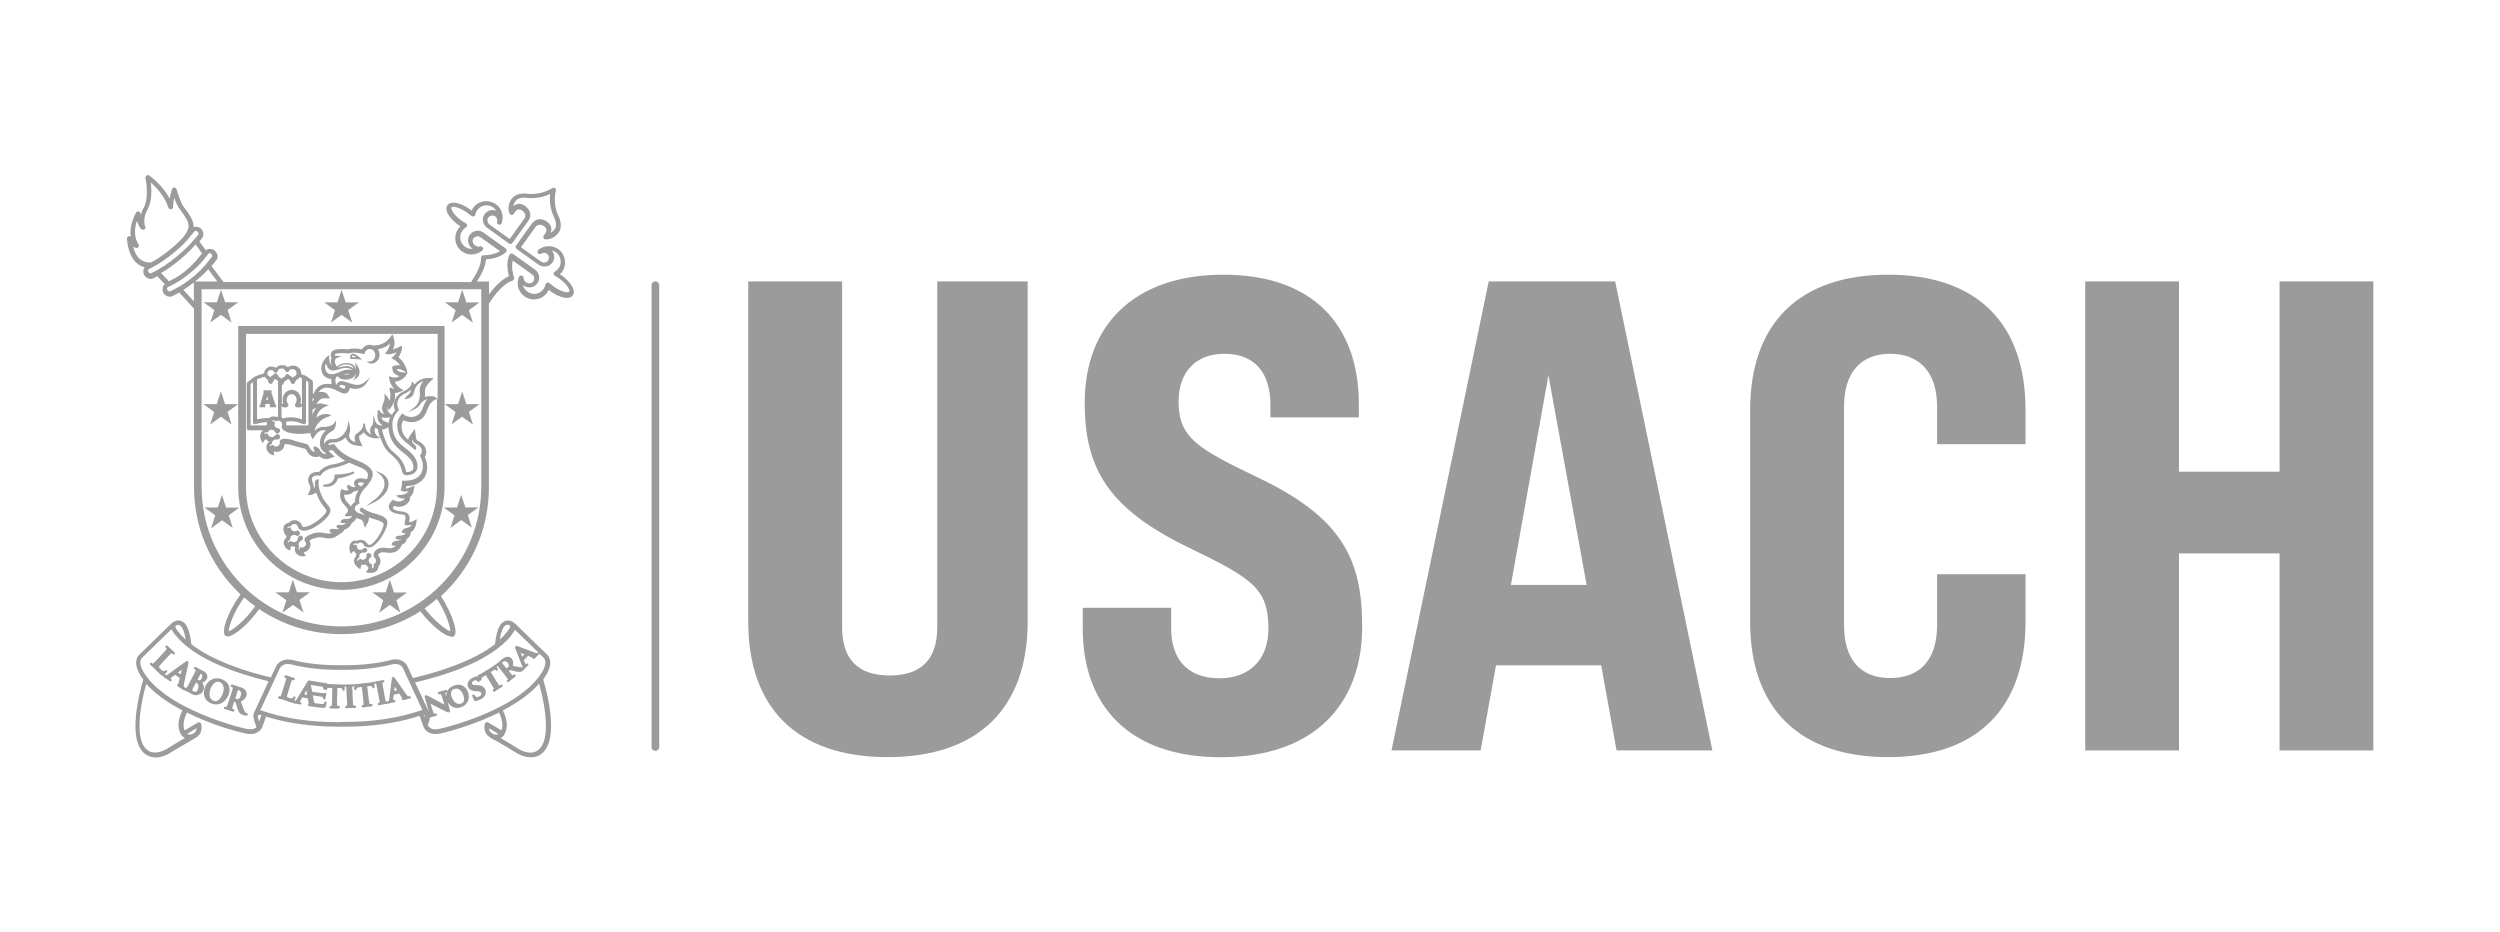 <?xml version="1.0" encoding="UTF-8"?>
<svg id="Capa_1" data-name="Capa 1" xmlns="http://www.w3.org/2000/svg" viewBox="0 0 216.51 80.68">
  <defs>
    <style>
      .cls-1 {
        fill: #9c9b9b;
        stroke-width: 0px;
      }
    </style>
  </defs>
  <path class="cls-1" d="M45.93,65.58h0c-.62,0-1.14-.33-1.2-.37-.48-.3-1.23-.76-1.74-1.04-.08-.03-.26-.12-.46-.24,0,0,0,0,0,0h0s-.06-.04-.08-.06c-.18-.13-.31-.25-.37-.37-.2-.4-.1-.78-.09-.82.02-.06.06-.1.12-.13.05-.02.12-.02.17.02l1.15.68c.22-.57-.08-1.28-.21-1.54-2.04,1.01-4.15,1.61-5.08,1.81-.15.03-.29.05-.42.05-.63,0-.9-.35-1.01-.56-.04-.08-.06-.13-.06-.15l-.28-.78s-.03-.05-.05-.08l-.16.05c-1.78.57-3.97.88-6.17.88h-.41s-.41,0-.41,0c-2.19,0-4.36-.31-6.13-.87l-.28.78c-.02.07-.21.73-1.07.73-.13,0-.27-.02-.42-.05-.93-.19-3.04-.79-5.08-1.81-.13.26-.44.97-.21,1.55l1.15-.68c.05-.03.12-.04.17-.01.05.02.1.06.12.12.01.04.12.42-.08.82-.06.12-.19.25-.38.38,0,0-.05.03-.34.2-.54.31-1.55.9-1.94,1.14-.02.01-.56.37-1.2.37-.36,0-.67-.11-.94-.32-1.58-1.27-.41-5.48-.13-6.42-.12-.16-.21-.3-.29-.44-.61-1.06-.22-1.58-.02-1.76l2.63-2.55s.09-.09.14-.14c.03-.03.07-.06.12-.09.13-.08.24-.13.36-.14.2-.03.4.03.58.18.42.34.58,1.3.64,1.87,1.9,1.47,4.78,2.38,6.89,2.88l.45-.96c.18-.36.59-.6,1.04-.6h.01s.3.04.3.04c0,0,.03,0,.04,0v.03s0-.03,0-.03c1.16.3,2.53.46,3.96.46h.34s.34,0,.34,0c1.43,0,2.8-.16,3.96-.46l.06-.02.29-.03c.45,0,.86.23,1.04.6l.47,1.02c2.19-.51,5.16-1.43,7.11-2.93.06-.57.22-1.53.64-1.87.18-.14.37-.2.58-.18.12.02.24.06.36.14.05.03.1.07.13.1.05.04.08.08.12.11l2.65,2.57c.2.18.58.7-.02,1.75-.08.14-.18.28-.29.44.29.94,1.46,5.15-.13,6.42-.27.22-.59.32-.94.32M12.67,59.21c-.21.74-.59,2.29-.59,3.65,0,1.03.22,1.73.66,2.08.19.16.43.23.69.23.51,0,.97-.29.99-.3l.04-.02c.54-.33.99-.61,1.36-.82.06-.04.13-.08.19-.11-.09-.05-.17-.11-.24-.19,0,0-.01-.01-.02-.02,0,0-.03-.04-.04-.05-.03-.05-.06-.09-.08-.14-.11-.22-.17-.46-.17-.73,0-.52.21-1.01.33-1.25-.02-.01-.04-.03-.07-.05l-.03-.02c-1.31-.7-2.33-1.46-3.03-2.25M43.35,63.92c.06.04.13.07.19.11.53.31,1.12.67,1.34.81l.06.04s.48.3.99.3c.27,0,.5-.08.69-.23.44-.35.66-1.05.66-2.09,0-1.36-.39-2.91-.59-3.65-.7.8-1.72,1.56-3.04,2.26-.03.02-.07.03-.1.05.12.23.34.73.34,1.27,0,.27-.06.51-.17.73-.03.05-.05.09-.07.13h0s0,.02,0,.02c0,0-.01.02-.02.03,0,0-.01.02-.02.02h0c-.07.09-.15.15-.24.2M16.19,63.56c.06.03.14.05.23.05.1,0,.2-.02.25-.04.19-.12.26-.21.29-.26.04-.08.06-.16.08-.25-.07.04-.15.09-.24.14-.18.11-.39.23-.6.36M42.71,63.58c.05.01.14.04.24.04.09,0,.16-.02.23-.05-.21-.13-.44-.26-.62-.37-.08-.05-.16-.09-.22-.13,0,.07.03.16.08.25.03.05.1.14.29.26M14.84,54.5s-.01.01-.02.02l-2.49,2.42c-.12.11-.18.25-.18.43,0,.23.1.52.28.83.07.12.16.25.26.39.25.34.56.67.93,1l.29.23c.14.11.29.23.43.34.47.34,1.01.67,1.6.98,2.11,1.11,4.45,1.78,5.4,1.98.39.08.69.03.87-.14,0-.02-.01-.03-.02-.05v-.02c-.13-.32-.28-.76-.24-1.03,0-.04.01-.06.02-.09l.02-.05,1.27-2.74c-2.98-.72-5.28-1.67-6.82-2.82-.67-.5-1.18-1.02-1.51-1.54l-.03-.04-.05-.09s0-.01,0-.02M37.02,62.74c.02.07.15.42.69.42.1,0,.22-.01.34-.04.94-.2,3.28-.86,5.39-1.98.59-.31,1.13-.64,1.6-.98l.73-.58c.36-.32.67-.66.92-.99.11-.15.19-.27.26-.39.18-.31.28-.6.28-.83,0-.18-.06-.33-.18-.43,0,0-.13-.13-.34-.33-.01.02-.03.04-.05.06-.04.04-.17.18-.34.34h0s-.06.06-.11.06c-.02,0-.05,0-.06-.02-.02-.02-.04-.06-.03-.09l-.39-.16-.36.37.11.28s.03.07.05.08c0,0,0,0,.01-.01l.03-.03s.04-.04.09-.04c.03,0,.05.01.07.03.02.02.03.04.03.07,0,.03-.01.06-.04.09-.03.03-.06.06-.1.09-.03.03-.07.06-.09.09,0,0-.01.01-.02.02,0,0-.02.02-.03.04-.02.03-.05.06-.09.1l-.06.06c-.12.09-.16.12-.25.14-.03,0-.07.01-.11.01-.11,0-.25-.03-.43-.07-.09-.02-.18-.05-.26-.07-.04-.01-.08-.02-.1-.03l-.12.09c.09.12.22.27.29.35.02.02.03.03.04.03,0,0,0,0,.01,0,.04-.02.07-.05.09-.06.05-.04.13-.03.16.02,0,.02.05.09-.04.16-.09.07-.21.16-.27.21l-.04.03s-.03.03-.06.05c-.05.05-.12.1-.17.14-.06.05-.13.04-.16,0-.02-.02-.03-.05-.02-.08,0-.03.02-.06.05-.08.02-.01.04-.03.05-.04h0s0-.02-.03-.05c-.05-.08-.16-.22-.29-.39l-.28-.36c-.19-.24-.23-.29-.28-.34-.02-.02-.02-.02-.02-.02,0,0-.02,0-.04.01,0,0-.03.02-.05.04,0,.02.02.03.03.05.03.05.05.09.07.12v.02c.04.09,0,.13-.03.15-.02.01-.03.02-.05.02-.05,0-.09-.04-.1-.06v-.02s-.03,0-.04,0c-.03,0-.08,0-.18.07l-.2.12.45.73c.09.15.2.32.27.41.02.03.03.03.03.03,0,0,0,0,.02,0,.02-.01.07-.04.1-.06.06-.04.13-.02.16.03.01.02.02.05.01.07,0,.03-.03.06-.07.08-.09.05-.18.11-.25.15-.04.02-.08.04-.1.06-.02.01-.07.04-.12.08-.05.04-.11.07-.15.1-.07.04-.13.03-.17-.02-.02-.02-.02-.05-.01-.08,0-.02.02-.05.06-.08.04-.02.05-.03.05-.04h0s0-.02-.02-.06c-.04-.08-.12-.21-.22-.37l-.47-.77-.24.16c-.12.07-.13.1-.13.12,0,.04,0,.06,0,.06.02.08-.03.12-.05.13-.01,0-.03.01-.05.01-.03,0-.05-.01-.07-.03.03.09-.02.14-.04.15h0s-.03.01-.04.01c-.03,0-.07,0-.1-.07,0-.01-.03-.05-.08-.07-.07-.03-.14-.02-.23.02-.11.06-.2.17-.16.27.02.05.05.1.3.11h.12c.37.01.59.12.71.36.09.19.08.37-.03.57-.08.15-.25.25-.37.31-.17.08-.31.13-.42.14,0,0-.01,0-.02,0-.09,0-.12-.07-.13-.1-.05-.09-.09-.21-.12-.26v-.03c-.05-.09-.01-.15.03-.17.02,0,.03-.01.05-.01.03,0,.07.01.1.07.01.02.03.05.06.08.04.05.1.07.16.07s.13-.02.2-.05c.08-.04.13-.09.15-.16.02-.05.01-.1-.01-.15-.03-.05-.06-.12-.3-.14h-.17c-.35-.03-.54-.13-.65-.35-.14-.29.02-.62.39-.81.14-.07.28-.12.35-.13.05-.01.11,0,.13.05h0s-.01-.03-.01-.03c-.03-.07,0-.11.03-.14.03-.02.05-.02.07-.03.02,0,.03,0,.06-.02.07-.03.15-.08.21-.12l.86-.53c.07-.04.11-.07.13-.09.01,0,.02-.02.03-.03.01-.01.02-.02.03-.03.02,0,.03-.01.05-.01,0,0,.01-.01.02-.02.07-.05.15-.12.21-.16.03-.02.05-.04.06-.05.03-.03.09-.07.14-.12.06-.05.12-.1.16-.13.12-.1.29-.21.47-.23.01,0,.02,0,.03,0,.12,0,.28.05.37.18.11.14.14.32.08.6.3.06.53.11.72.13.05,0,.09,0,.13,0,0-.03-.02-.07-.04-.11l-.58-1.49c-.02-.06-.06-.14,0-.21.03-.03.06-.04.1-.04.03,0,.06,0,.09.02.07.03.35.13.67.25.3.11.62.23.8.3.08.03.15.05.2.05.04,0,.05,0,.06-.01.02-.02.04-.03.06-.05,0,0,0,0,0,0-.6-.59-1.61-1.56-2.01-1.94,0,0-.01-.01-.02-.02,0,0,0,0,0,.01l-.08.14c-.33.53-.84,1.05-1.51,1.54-1.58,1.18-3.95,2.14-7.05,2.87l1.13,2.43s.02.05.05.1l-.34-1.23c-.03-.1.01-.17.07-.19.01,0,.03,0,.04,0,.05,0,.09.02.14.05h.01s.5.27.94.5c.1.05.25.13.38.2.04.02.08.04.12.06l-.26-.8c-.04-.11-.05-.11-.07-.11-.02,0-.04,0-.1.02-.02,0-.03,0-.04,0-.05,0-.09-.03-.1-.08,0-.02,0-.05,0-.07.02-.04.07-.06.1-.07.07-.02.13-.04.19-.05.05-.01.09-.02.12-.03.04-.01.12-.04.23-.07.02,0,.04-.01.06-.01.05,0,.08.03.1.07,0,.03,0,.05,0,.08-.02.03-.04.05-.08.06-.02,0-.03.01-.06.02-.01,0-.02.01,0,.12l.38,1.41c.03.11-.02.16-.07.18-.08.02-.13,0-.17-.02-.22-.1-.65-.32-.89-.44-.21-.1-.41-.22-.55-.29l.23.71c.05.14.08.16.08.16.03,0,.07,0,.1-.02.06-.02.13.01.15.07,0,.02,0,.05,0,.07-.02.03-.05.05-.1.07-.11.03-.2.05-.26.07-.02,0-.04.01-.05.01,0,0-.02,0-.04.01-.04.01-.1.03-.16.05-.02.21-.1.45-.16.63M43.47,57.4l.38.48s.06-.04.11-.07c.07-.06.08-.07.09-.1.02-.07.03-.17-.07-.3-.07-.09-.16-.14-.25-.14s-.16.05-.19.07c-.03.02-.05.04-.07.06M45.09,56.54l.14.33.19-.19-.33-.14ZM22.32,61.97h0c0,.07.06.31.12.53.03-.1.08-.22.13-.37.02-.06.03-.1.05-.13,0-.02.02-.04.02-.07-.03,0-.05-.02-.08-.03,0,0-.02,0-.04,0-.08,0-.18.04-.21.07M29.56,62.52h.41c2.15,0,4.29-.3,6.03-.85.09-.03.18-.06.27-.09h.03s.08-.04.12-.05c.02,0,.05-.01.08-.02.03,0,.06,0,.09,0-.14-.31-.51-1.1-.87-1.87-.11-.24-.22-.48-.32-.69l-.5-1.08c-.11-.23-.38-.37-.68-.37l-.22.03s-.02,0-.02,0h0c-1.19.31-2.6.48-4.06.48h-.34s-.34,0-.34,0c-1.47,0-2.88-.17-4.07-.48h-.03s-.22-.03-.22-.03c-.3,0-.57.15-.69.39,0,0-.19.41-.45.96l-.04.08s-.04.09-.06.14l-.5,1.07c-.27.58-.52,1.12-.65,1.39.07,0,.12,0,.17.02l.18.06c.06.02.13.04.19.06.02,0,.03,0,.05.02,1.74.55,3.87.85,6.03.85h.41ZM36.72,61.93l.06.18c.01-.06.02-.1.02-.14h0s-.04-.03-.08-.04M21.33,61.99s-.04,0-.06-.01l-.23-.07c-.15-.05-.22-.09-.28-.15-.09-.1-.15-.25-.23-.52-.02-.08-.05-.16-.07-.23-.02-.07-.04-.15-.05-.18l-.14-.05-.03.1c-.06.18-.1.33-.12.42-.02.07,0,.08,0,.08.03.02.08.04.11.04.03.01.06.03.07.06.01.02.01.05,0,.08-.01.04-.05.07-.1.07-.02,0-.03,0-.05,0-.11-.04-.25-.08-.32-.11h-.04s-.04-.03-.08-.04c-.07-.02-.16-.04-.22-.06-.02,0-.07-.02-.09-.07-.01-.03-.01-.05,0-.08.02-.06.08-.08.15-.06.02,0,.05.01.07.01.01-.01.03-.06.04-.07.04-.09.09-.26.16-.47l.17-.52c.13-.4.15-.46.17-.54.02-.07.01-.07-.02-.09-.01,0-.04-.02-.07-.03-.11-.04-.1-.11-.09-.14.02-.05.06-.08.1-.08.02,0,.04,0,.06.01.08.03.16.06.23.08.05.02.08.03.11.04.04.01.11.03.17.05.07.02.13.04.17.05.16.05.34.13.45.28.07.1.13.29.07.48-.07.21-.22.37-.48.49l.04.11c.1.27.17.49.25.66.08.17.15.21.18.22.02,0,.03.02.05.02h.01s.04.03.06.04c.02.03.02.06.01.09-.01.04-.05.07-.1.07M20.36,60.48s.08.04.13.05c.05.02.08.02.1.02.01,0,.02,0,.04,0,.05-.02.15-.08.22-.29.12-.38-.14-.48-.17-.49-.03,0-.06-.02-.07-.02l-.23.73ZM29.35,61.37h0c-.09,0-.18,0-.25-.01-.06,0-.1,0-.13,0h-.02s-.05,0-.07,0c-.07,0-.16,0-.22,0h0c-.05,0-.08-.02-.1-.04-.02-.02-.03-.05-.02-.08,0-.05.04-.1.12-.1h.02s.04,0,.04,0h0s0-.02.02-.07c.01-.1.02-.29.02-.52l.02-.97h-.27c-.14,0-.16.02-.16.04-.02.03-.03.05-.03.06-.02.08-.08.09-.11.09-.03,0-.05-.01-.07-.03,0,0-.02-.02-.02-.03-.02,0-.03,0-.04,0h-.01s-.05-.01-.06-.03c-.03-.03-.03-.07-.03-.09,0-.02,0-.05,0-.06-.01-.03-.01-.04-.09-.06-.02,0-.25-.04-.45-.07-.18-.03-.38-.06-.51-.08v.06c.04.15.07.34.11.53.37.05.92.13.97.13.04,0,.06,0,.06,0,0,0,.01-.01.02-.01.02-.01.04-.04.08-.04h0s.04.01.06.03c.02.02.03.05.03.09,0,.01,0,.03-.01.06,0,.03-.02.07-.03.13-.01.05-.03.15-.03.16-.01.12-.09.12-.11.12h-.02s-.05-.02-.07-.04c-.02-.02-.02-.05-.02-.07,0-.01,0-.02,0-.03,0-.02,0-.03,0-.05,0-.01,0-.03-.06-.04-.04,0-.48-.07-.82-.13.04.22.08.42.11.55,0,.02,0,.03.01.05.02.05.05.08.06.08l.55.07s.06,0,.1,0c.05,0,.07,0,.09-.01.03,0,.05-.03.07-.12h0s.03-.1.11-.1h.01s.1.03.08.16c0,.05-.04.24-.07.3-.02.05-.06.11-.15.11-.02,0-.04,0-.07,0-.13-.01-.25-.03-.36-.04h-.1c-.05-.02-.11-.03-.17-.03-.04,0-.09-.01-.13-.02-.11-.01-.31-.04-.43-.06-.04,0-.15-.03-.13-.13,0-.04.03-.07.06-.08l-.08-.47-.47-.08-.17.28s-.04.09-.05.11c0,0,0,0,.01,0h.04c.07.02.1.07.1.13-.01.06-.05.09-.11.09,0,0-.02,0-.03,0-.04,0-.1-.02-.15-.03-.04,0-.08-.02-.11-.03,0,0-.02,0-.04,0-.05,0-.14-.02-.23-.03-.06-.01-.09-.04-.1-.07-.01,0-.03,0-.05,0-.03,0-.07,0-.13-.03-.14-.04-.27-.08-.41-.14-.05-.02-.1-.03-.14-.05-.05-.02-.11-.04-.16-.05-.02,0-.05-.01-.08-.02h-.04s-.05-.03-.08-.03c-.03,0-.06-.02-.08-.02-.04-.01-.07-.03-.08-.06-.01-.03-.02-.05,0-.08.02-.06.08-.09.15-.07.04.01.06.01.06.01,0,0,.01-.02.03-.06.03-.08.08-.24.14-.42l.19-.63c.09-.28.11-.34.12-.41q.01-.05-.02-.08s-.02-.01-.05-.02c-.04-.01-.06-.03-.08-.06-.01-.03-.02-.06,0-.08.01-.04.05-.07.1-.07.02,0,.04,0,.06.01.06.02.14.04.2.07.05.02.08.03.11.04.03,0,.08.02.13.04.07.02.15.04.2.06.03,0,.07.02.09.06.01.02.02.05,0,.08-.02.06-.08.09-.15.07-.02,0-.05-.01-.07-.02,0,0,0,0-.01,0,0,0-.01,0-.03.05-.02.06-.04.12-.11.34l-.05.17-.13.43c-.06.19-.13.42-.12.47,0,.01.05.05.24.11.11.03.18.05.22.02.02-.01.05-.06.07-.09.01-.03.04-.08.11-.08h.03s.05.03.06.05c.02.03.02.07,0,.12,0,.02-.05.13-.09.21h0s.02,0,.03,0c.01,0,.02,0,.03,0,.06,0,.09-.03.16-.15l.9-1.48c.04-.06.08-.13.15-.13h.02c.05,0,.39.06.73.12.25.04.51.08.54.09h0s.05,0,.06,0h.01s0,0,0,0c.01,0,.03,0,.05,0h.02s.05.02.07.05c.01,0,.02,0,.03,0,.03,0,.05.01.06.02.02,0,.03.01.06.02.07.01.16.02.23.02l1,.03s.08,0,.12,0c.02,0,.03,0,.04,0,.02,0,.03,0,.04,0h0s.04,0,.06.02c.02-.01.05-.02.09-.03.06,0,.14,0,.22,0,.04,0,.08,0,.11,0,.02,0,.06,0,.11,0,.07,0,.14-.01.2-.01,0,0,0,0,.02,0,.05,0,.09.02.1.05.02-.07.07-.08.09-.09h0s.03,0,.05,0c.02,0,.03,0,.06.01h0c.06,0,.13,0,.22-.02l.96-.11c.06,0,.11-.02.14-.03.02,0,.03,0,.04-.01.02,0,.03-.01.04-.01h.01s.05,0,.06.02c.02-.02.05-.04.1-.05.04,0,.09-.02.15-.03.07-.01.13-.02.17-.03.03,0,.09-.02.14-.03.06-.01.11-.02.16-.03.02,0,.03,0,.04,0,.07,0,.1.04.11.08,0,.03,0,.06-.02.08-.01.02-.04.04-.08.05-.02,0-.03,0-.05.02-.02,0-.02,0-.02,0,0,0,0,.01,0,.06,0,.07.02.14.07.42l.1.56c.04.23.08.44.11.54.01.03.02.04.02.04,0,0,0,0,.01,0,.03,0,.08,0,.11-.01.02,0,.04,0,.06,0,0,0,0,0,0,0,.01,0,.02,0,.03,0,.05-.02.07-.07.08-.2l.22-1.72c0-.07.02-.16.1-.19.01,0,.02,0,.03,0,.07,0,.1.05.14.1.04.06.19.27.36.51.22.31.48.69.61.88.12.17.18.18.19.18.03,0,.06,0,.08-.01,0,0,.02,0,.03,0,.05,0,.09.03.11.09,0,.03,0,.06-.01.07-.02.04-.07.06-.14.07h-.06c-.09.04-.23.07-.39.1h-.01s-.04.01-.06.01c-.06,0-.09-.04-.1-.07,0-.04,0-.07.02-.1l-.26-.4-.47.11-.04.33s0,.09,0,.12c0,0,0,0,.01,0h.03s.03-.01.04-.01c.05,0,.09.03.11.08,0,.03.01.11-.09.13-.05.01-.1.02-.15.03-.04,0-.08.02-.12.02h-.02s-.15.05-.24.08c-.03,0-.06,0-.08,0-.09.02-.18.03-.26.04-.05,0-.09.01-.12.02-.03,0-.07.02-.13.03-.06.01-.13.03-.18.04,0,0-.02,0-.03,0-.06,0-.1-.03-.11-.09,0-.05.02-.12.1-.13.03,0,.04,0,.05-.02h0s0-.03,0-.06c0-.1-.05-.32-.09-.54l-.13-.67c-.03-.19-.05-.24-.06-.3-.01-.05-.02-.05-.04-.06-.01,0-.03,0-.06,0-.04,0-.05,0-.07,0,0,.01,0,.03,0,.04,0,.07.02.16.02.21h0c0,.12-.06.13-.09.14h-.01c-.06,0-.09-.04-.11-.11v-.03s-.09-.06-.21-.05l-.22.02.11.95c.03.21.05.42.08.53,0,.04.02.05.02.06,0,0,0,0,.01,0,.04,0,.08,0,.11,0h.02c.06,0,.11.04.12.09,0,.05-.03.11-.11.12-.09.01-.18.02-.26.03-.06,0-.1,0-.13.01-.03,0-.07.01-.12.02-.06,0-.13.02-.19.03-.01,0-.02,0-.02,0-.08,0-.11-.05-.12-.1h0c0-.06.03-.11.11-.12.03,0,.05,0,.06-.01,0,0,0-.02,0-.07,0-.1-.03-.3-.05-.53l-.11-.95-.27.04c-.14.02-.15.04-.16.06-.02.03-.02.05-.02.07-.01.1-.08.11-.1.11-.02,0-.1,0-.11-.11,0-.03,0-.15,0-.24-.02.02-.05.03-.09.04-.02,0-.03,0-.05,0-.01,0-.02,0-.02,0,0,0,0,.01,0,.06,0,.08,0,.16.02.54l.02.45c.01.22.02.44.04.55,0,.03.01.04.01.04,0,0,0,0,.02,0,.03,0,.08,0,.11,0h0c.06,0,.1.04.11.09v.02c0,.05-.04.11-.12.11-.1,0-.2,0-.28,0-.05,0-.08,0-.11,0-.02,0-.06,0-.11,0-.07,0-.14.01-.2.02h0c-.08,0-.12-.05-.13-.1h0c0-.06.04-.11.11-.12.03,0,.05,0,.06,0,0,0,0-.01,0-.06,0-.1,0-.31-.02-.55l-.03-.55c-.02-.31-.02-.37-.02-.44,0-.05-.01-.05-.03-.06-.01,0-.04,0-.06,0h-.01s-.03,0-.04,0c0,.03,0,.07,0,.11,0,.05,0,.11,0,.13,0,.12-.09.12-.1.12-.05,0-.1-.02-.11-.13v-.03s-.07-.07-.2-.08h-.22s-.03.94-.03.94c0,.17-.01.42,0,.54,0,.05,0,.06.01.06,0,0,0,0,.01,0,.02,0,.07,0,.11.01.07,0,.12.06.12.11,0,.06-.04.11-.13.11M30.05,61.2v.05h0v-.05s0,0,0,0M31.47,61.1v.05s0-.05,0-.05h0ZM26.34,60.13l.26.05-.06-.39-.2.34ZM34.18,59.45l-.04.39.25-.06-.21-.33ZM39.59,61.31h0c-.46,0-.76-.34-.88-.64-.17-.44-.07-1.03.56-1.28.14-.06.28-.09.42-.09.37,0,.68.22.83.61.22.56,0,1.11-.54,1.32-.13.05-.26.08-.39.08M39.49,59.64c-.06,0-.12.01-.17.03-.08.03-.17.09-.23.21-.06.13-.04.32.05.54.13.33.37.54.63.54.06,0,.13-.01.19-.04.05-.02.15-.07.2-.19.06-.14.04-.33-.05-.57-.13-.33-.36-.53-.61-.53M18.71,61.01h0c-.14,0-.28-.03-.42-.09-.27-.11-.46-.29-.56-.53-.11-.27-.1-.61.04-.92.15-.34.5-.73,1.02-.73.14,0,.29.03.44.09.29.12.49.31.59.55.1.25.09.55-.05.86-.21.47-.62.77-1.07.77M18.86,59.04c-.23,0-.44.19-.6.55-.13.29-.15.58-.07.8.06.14.16.24.3.3.03.01.09.03.16.03.23,0,.45-.2.61-.58.13-.29.15-.56.06-.77-.06-.14-.15-.24-.28-.29-.06-.03-.13-.04-.19-.04M17.02,60.22h0c-.13,0-.27-.04-.41-.11-.01,0-.04-.02-.07-.04-.03-.02-.06-.04-.09-.05-.06-.04-.13-.07-.16-.09,0,0-.02-.01-.04-.02-.03-.01-.06-.03-.09-.04-.03-.02-.06-.03-.09-.04-.03-.01-.05-.03-.08-.04,0,0-.01,0-.02,0-.04,0-.07-.02-.14-.06-.09-.06-.25-.16-.4-.27h-.01s-.12-.09-.07-.17c.03-.04.06-.05.09-.05l.13-.52-.41-.27-.3.22c-.06.04-.09.08-.1.1t0,0s0,0,.02.01l.03.03s.05.03.06.07c0,.03,0,.05-.01.08-.03.04-.07.05-.09.05-.03,0-.06-.01-.08-.03-.03-.02-.07-.05-.11-.08-.04-.03-.08-.06-.12-.08-.01,0-.03-.02-.07-.04-.05-.03-.12-.08-.19-.12-.02-.01-.06-.04-.07-.09,0-.02,0-.04,0-.06-.02,0-.03.01-.05.01-.06,0-.12-.04-.19-.11-.1-.09-.18-.17-.25-.24-.04-.04-.07-.07-.1-.1-.08-.09-.16-.16-.24-.24-.02-.02-.07-.06-.12-.11-.02-.02-.05-.05-.08-.07-.03-.02-.05-.04-.07-.06-.09-.09-.05-.16-.03-.17.02-.02.04-.03.07-.03.04,0,.07.02.09.04.03.03.05.04.07.05,0,0,.02,0,.07-.05.08-.06.21-.2.36-.36l.36-.39c.27-.29.33-.35.38-.42.05-.05.04-.06.02-.1,0-.01-.03-.04-.05-.06-.09-.09-.04-.15-.02-.17.02-.02.04-.03.07-.03.04,0,.08.03.11.05.05.05.11.11.17.16.04.04.08.08.11.11.02.01.04.04.08.07.07.06.16.14.21.19.09.09.05.15.03.17-.02.02-.05.03-.08.03-.04,0-.07-.02-.1-.05-.03-.03-.06-.05-.07-.06-.02-.01-.02-.01-.02-.01,0,0-.02,0-.06.04-.06.06-.12.12-.39.41l-.33.35c-.16.18-.32.34-.32.39,0,.03.03.08.18.23.1.09.16.15.23.15.04,0,.1-.03.12-.05.02-.02.05-.04.09-.04.03,0,.05.01.07.03.03.03.06.09-.01.16-.02.02-.12.11-.2.17.03,0,.05.01.06.02h.02s.03.03.04.03c.02,0,.04.01.05.01.05,0,.11-.03.18-.09l1.47-1.06c.06-.04.1-.07.15-.07.02,0,.04,0,.06.02.07.05.06.13.05.19-.01.07-.07.33-.14.63-.09.38-.19.86-.24,1.11-.05.24,0,.28,0,.3.02.02.04.04.06.05.02,0,.05,0,.07.02.02.01.04.02.07.03,0,0,.01-.01.05-.06.07-.1.17-.29.27-.5l.22-.42c.19-.37.22-.43.26-.51.03-.06.03-.07,0-.09-.01-.01-.04-.03-.07-.04-.1-.06-.07-.13-.06-.15.02-.03.05-.06.09-.06.03,0,.05,0,.08.02.06.03.12.07.18.1.05.03.1.06.12.07.07.04.13.06.18.09.04.02.07.04.11.05.2.1.32.23.37.38.05.15,0,.28-.04.34-.09.18-.23.26-.38.31.13.2.21.46.07.72-.11.22-.33.35-.58.35M16.98,59.1l-.27.51c-.08.15-.07.15-.05.18.04.05.08.07.13.1.02.01.06.03.11.03.09,0,.16-.05.21-.16.04-.08.13-.3.03-.52-.02-.04-.05-.07-.13-.12-.01,0-.02-.01-.03-.02M17.11,58.86s.03.02.05.03c.06.03.1.04.13.03.07-.02.13-.07.17-.16.05-.09.07-.21.04-.29-.02-.05-.05-.09-.1-.12h-.02s0-.01,0-.01l-.27.52ZM15.42,58.24l.23.15.1-.4-.33.25ZM43.95,54.11c-.08,0-.15.03-.23.09-.18.15-.34.58-.44,1.19.44-.4.69-.73.83-.95l.04-.06s.01-.02.02-.04c.04-.12-.06-.19-.1-.22-.03,0-.05-.02-.07-.02-.01,0-.03,0-.04,0M15.2,54.35l.06.1c.14.22.39.55.83.95-.1-.61-.26-1.04-.44-1.19-.09-.08-.18-.1-.28-.09-.02,0-.05.01-.07.02-.03.02-.12.07-.11.17h0s0,.03.01.05M39.08,55.12c-.55,0-1.7-.93-2.68-2.18-2.04,1.3-4.4,1.98-6.83,1.98-2.56,0-5.02-.75-7.13-2.17l-.02.03c-.95,1.33-2.09,2.24-2.6,2.33-.11.02-.21,0-.29-.05-.42-.3.2-2.05,1.22-3.47l.08-.12c-.1-.09-.2-.18-.29-.28-2.41-2.41-3.74-5.61-3.74-9.02v-15.44l-1.28-1.4-.42.23-.15.08c-.12.06-.27.07-.42.03-.17-.05-.31-.17-.38-.31-.12-.23-.09-.58.12-.75l-.65-.69c-.14.07-.33.18-.33.18-.12.06-.26.07-.41.03-.17-.05-.32-.18-.4-.32-.08-.15-.09-.33-.04-.49.02-.06.05-.12.09-.17-.19-.05-.37-.13-.53-.24-.57-.39-.91-1.14-1.01-2.23,0-.1.05-.19.15-.22.06-.02.13,0,.18.03-.01-.11-.02-.22-.02-.34,0-.55.16-1.14.48-1.73.04-.08.13-.12.22-.11.09.02.16.09.17.18,0,.04.01.08.02.13.06-.21.14-.43.26-.63.18-.32.27-.77.27-1.34,0-.66-.12-1.23-.12-1.23,0-.02,0-.03,0-.05,0-.07.04-.14.09-.17.07-.05.16-.05.23,0,.05.03,1.12.79,1.77,1.98.05-.23.12-.5.2-.79.03-.09.11-.15.2-.15s.17.06.2.15c.26.84.41,1.26.7,1.63.5.66.8,1.15.78,1.65.04-.01.08-.02.12-.03.16-.02.35.03.48.13.13.1.22.27.24.45,0,.03,0,.05,0,.08,0,.12-.04.24-.11.32l-.23.29.56.77c.09-.07.2-.12.32-.12.17-.01.34.05.46.16.32.31.26.64.12.82l-.1.12s-.17.21-.31.38l1.04,1.39h21.43c.35-.51.91-1.43.87-2.1,0-.06.02-.12.06-.16.04-.04.09-.06.15-.06.04,0,.86,0,1.43-.36-.37-.26-1.37-.98-1.37-.98l-.32-.23c-.09-.07-.21-.09-.32-.07-.11.02-.21.08-.28.17-.14.19-.09.45.11.6.09.07.22.12.34.12.04,0,.07,0,.1-.02.09-.04.2,0,.25.09.05.09.04.2-.04.26-.26.22-.59.35-.93.35-.3,0-.58-.09-.82-.26-.37-.26-.59-.69-.59-1.15,0-.3.09-.58.26-.82.05-.07.11-.14.19-.21-.08-.05-.16-.1-.16-.1-.53-.38-1.06-.96-1.06-1.43,0-.11.03-.21.09-.3.11-.14.28-.22.51-.22.39,0,.94.22,1.43.58l.15.12c.04-.09.08-.17.13-.24.26-.37.69-.59,1.15-.59.3,0,.58.09.82.26.37.26.59.69.59,1.15,0,.16-.03.32-.08.47v.02c-.04.1-.16.16-.26.13-.11-.03-.17-.14-.14-.25.05-.17-.02-.36-.16-.46-.09-.07-.21-.09-.32-.07-.11.02-.21.08-.28.17-.05.07-.08.15-.08.24,0,.14.07.27.19.37,0,0,1.38.99,1.74,1.25.26-.36,1.28-1.79,1.28-1.79.01-.02.08-.11.08-.24,0-.02,0-.03,0-.05-.02-.14-.12-.27-.29-.39-.11-.08-.22-.11-.32-.09-.14.03-.27.16-.39.37-.04.07-.11.11-.18.11-.08,0-.15-.04-.18-.11-.01-.02-.3-.59.15-1.26.28-.41.77-.49,1.12-.49.18,0,.32.02.34.03,0,0,.11.01.28.01.37,0,1.1-.07,1.8-.51.07-.05.17-.04.23,0,.07.05.1.14.08.22-.29,1.15.19,2.12.19,2.12.05.09.49.93.03,1.54-.38.5-.84.56-1.03.56-.06,0-.1,0-.11,0-.08-.01-.14-.07-.16-.14-.03-.07,0-.15.04-.21.16-.18.24-.35.22-.49-.01-.1-.07-.2-.19-.28-.14-.1-.27-.15-.39-.15-.2,0-.31.14-.34.17l-1.28,1.78c.36.26,1.74,1.25,1.74,1.25.08.05.17.08.26.08.14,0,.26-.06.34-.17.07-.09.09-.21.07-.32-.02-.11-.08-.21-.17-.28-.14-.1-.34-.1-.49,0-.09.06-.22.04-.28-.05-.03-.04-.04-.08-.04-.13,0-.06.03-.12.08-.16,0,0,.01,0,.02-.01.25-.2.56-.3.88-.3.3,0,.58.09.82.26.31.22.51.55.57.92.01.08.02.15.02.23,0,.29-.09.58-.27.82-.05.07-.11.14-.19.2l.16.1c.53.38,1.06.97,1.06,1.43,0,.11-.03.21-.09.3-.08.11-.21.18-.36.21-.4.07-1.01-.16-1.58-.57,0,0-.07-.06-.15-.12-.04.09-.08.17-.13.24-.26.37-.69.59-1.15.59-.3,0-.58-.09-.82-.26-.53-.38-.73-1.07-.48-1.68.04-.09.14-.15.24-.12.1.02.17.11.16.21,0,.12.1.29.24.38.08.05.17.08.27.08.14,0,.26-.06.34-.17.05-.07.08-.16.08-.25,0-.14-.07-.27-.18-.35,0,0-1.27-.91-1.68-1.2-.04.15-.06.29-.06.44,0,.53.17,1.02.17,1.02,0,.03.01.05.01.07,0,.03,0,.07-.02.1-.03.05-.07.09-.13.11-.8.22-1.64,1.39-1.88,1.74v.02s-.07.09-.08.11l-.08.11v15.93c0,3.41-1.33,6.62-3.74,9.02-.14.14-.28.27-.41.39.9,1.39,1.57,3.16,1.11,3.48-.06.04-.13.06-.22.06M21.14,51.74s-.05.08-.05.08c-.9,1.26-1.28,2.47-1.29,2.86.31-.1,1.34-.83,2.28-2.15l.02-.03c-.34-.24-.66-.5-.96-.76M36.77,52.69c.98,1.23,1.94,1.9,2.23,1.98h0c0-.32-.29-1.47-1.16-2.81-.35.3-.71.58-1.07.83M17.46,25.05v17.1c0,1.79.38,3.51,1.13,5.11.21.44.45.86.69,1.27.48.78,1.07,1.51,1.73,2.18,2.29,2.28,5.33,3.54,8.56,3.54s6.27-1.26,8.56-3.54c2.29-2.29,3.55-5.32,3.55-8.56v-17.1h-24.22ZM34.68,53.06l-.2-.15c-.11-.08-.57-.41-.72-.52-.15.11-.6.44-.72.52l-.2.15.08-.24c.04-.13.21-.66.27-.84-.15-.11-.62-.45-.73-.53l-.21-.15h.25c.14,0,.71,0,.9,0,.06-.18.23-.72.28-.85l.08-.24.36,1.1c.19,0,.74,0,.88,0h.25l-.2.15c-.11.08-.57.41-.72.52.06.18.23.72.27.85l.08.24ZM26.3,53.06l-.2-.15c-.11-.08-.57-.41-.72-.52-.15.11-.6.44-.72.52l-.21.15.08-.24c.04-.13.22-.66.27-.84-.15-.11-.62-.45-.73-.53l-.21-.15h.25c.14,0,.71,0,.9,0l.35-1.1.08.24c.04.13.22.68.28.85.19,0,.75,0,.88,0h.25l-.2.15c-.11.08-.57.41-.72.52.06.18.23.72.28.85l.08.24ZM29.57,51.08c-4.92,0-8.93-4-8.94-8.92v-13.93h17.87v13.93c0,4.92-4.01,8.93-8.93,8.93M21.3,28.89v13.27c0,4.55,3.71,8.26,8.27,8.26s8.26-3.71,8.27-8.26v-7.62l-.1.05c-.46.22-.57.49-.71.84-.08.2-.16.4-.29.59-.19.28-.53.48-.91.53-.31.04-.62-.02-.89-.16-.11.16-.16.33-.16.49,0,.52.15.84.57,1.21.03-.15.1-.28.16-.37l.42-.59.09.71c.03.27.08.3.24.38.09.05.22.12.36.25.19.18.29.41.29.65,0,.15-.04.31-.12.47.14.28.2.57.2.89,0,.48-.17.89-.5,1.18-.4.35-.92.43-1.31.44,0,.07-.02.14-.03.21.12,0,.23-.04.27-.06l.49-.21-.1.52c-.04.2-.15.37-.32.5.02.04.03.08.03.12,0,.11-.07.21-.11.27-.11.16-.38.44-.85.44-.14,0-.29-.03-.45-.07-.03.03-.04.06-.05.09-.02.04-.02.07-.02.09,0,.02,0,.03,0,.04.04.08.2.15.28.17h.03s0,.01,0,.01c.1.03.2.05.31.06.33.03.57.09.71.27.07.09.1.2.1.33,0,.09-.02.19-.03.29h0s0,.03,0,.06c.23-.02.51-.19.51-.19l.13-.08v.15s-.04.76-.5.97v.06c-.04.25-.16.44-.37.55,0,.02,0,.03,0,.03-.03.21-.16.36-.39.44-.03.06-.06.12-.06.12-.21.4-.54.6-.99.6-.15,0-.3-.02-.4-.04h-.03s-.1-.02-.12-.02c-.2,0-.35.06-.43.16-.04.05-.05.09-.05.12.13.12.21.3.21.48,0,.03,0,.06,0,.09-.02.16-.08.29-.18.4h0c0,.16-.05.29-.13.36-.14.12-.33.19-.54.19-.17,0-.3-.04-.31-.04l-.12-.04.09-.09s.14-.15.16-.3c-.1-.07-.18-.16-.23-.26-.09.03-.19.04-.29.03-.03,0-.06-.01-.09-.03-.03.08-.07.22-.08.3l-.02.11-.1-.06s-.43-.27-.46-.64v-.02c0-.08.02-.23.17-.38,0-.01,0-.03,0-.04,0-.07.03-.13.06-.19-.1-.07-.18-.15-.23-.26-.06.04-.14.11-.19.16l-.09.1-.05-.12s-.2-.56.12-.9c.11-.12.28-.16.5-.12.12-.06.26-.09.4-.07.29.04.44.26.53.4.02,0,.07.02.14.03h0s.09,0,.22-.11c.42-.32.92-1.16.99-1.65,0-.01,0-.02,0-.03,0-.14-.17-.24-.71-.41l-.21-.06c-.12-.04-.24-.08-.35-.12,0,.02,0,.05,0,.07,0,.28-.16.51-.23.6v.34l-.06-.27-.1.11-.03-.17c-.01-.1-.08-.37-.22-.47-.06-.03-.13-.05-.13-.05-.02,0-.11-.03-.2-.07-.03-.01-.07-.03-.1-.05-.1.2-.23.34-.4.43l-.07.12c-.13.24-.33.4-.57.46-.02.03-.04.07-.04.07-.08.12-.17.21-.29.26-.12.08-.32.22-.32.22-.21.15-.44.22-.7.22-.17,0-.33-.03-.46-.06-.14-.03-.26-.05-.36-.04-.35.02-.71.17-.87.28.04.07.08.16.09.28h0s0,.05,0,.07c0,.15-.05.3-.15.42-.11.13-.26.22-.43.25.02.07.07.16.1.2l.08.11-.13.03s-.06.01-.13.01c-.18,0-.5-.05-.67-.41-.03-.06-.03-.13-.03-.19,0-.05,0-.11.03-.18,0-.02-.01-.04-.02-.06-.11.01-.22,0-.33-.05-.02.04-.04.13-.06.27h0s-.02.1-.02.1l-.09-.02s-.39-.12-.47-.59c0-.02,0-.04,0-.06,0-.15.07-.29.21-.41,0-.05.02-.1.04-.15l-.05-.05s-.21-.2-.23-.56c0-.06,0-.12.02-.16.04-.2.21-.34.45-.39.12-.13.27-.2.43-.22.35-.04.67.21.74.54.01.01.06.04.15.04.06,0,.13-.01.21-.03.17-.04.37-.13.58-.25.69-.4,1.04-.87,1.08-.92.05-.09.08-.15.08-.19,0-.07-.07-.16-.19-.31-.2-.25-.46-.57-.67-1.17-.01-.04-.02-.07-.03-.1-.28.2-.54.21-.6.21h-.15l.08-.13s.29-.44.09-.76c-.14-.21-.16-.48-.05-.72.08-.18.28-.39.78-.39.03,0,.06,0,.09,0,.42-.51,1.06-.64,1.24-.66.36-.05.77-.21,1.02-.31-.45-.26-.83-.58-1.08-.92-.12.02-.24.04-.37.05.04.05.11.12.21.21l.34.3-.42.16c-.09.03-.2.05-.3.05-.16,0-.39-.04-.6-.23-.03.01-.06.02-.06.02-.07.03-.16.04-.25.04-.17,0-.49-.05-.7-.39l-.12-.2q-.07-.12-.12-.13c-.35-.08-.64-.16-.79-.2l-.34-.1c-.19-.07-.4-.1-.56-.1-.03,0-.06,0-.08,0,0,.11-.03.2-.07.29-.08.16-.21.28-.38.34-.16.05-.34.05-.49,0,0,.05,0,.11.03.22l.02.13-.12-.03c-.19-.04-.54-.23-.57-.67,0-.05,0-.09.01-.13.03-.12.09-.23.19-.31,0-.02.01-.04.02-.06,0,0,0,0,0,0-.1-.05-.19-.12-.26-.21-.05.04-.14.1-.2.22l-.07.13-.08-.13c-.05-.09-.14-.24-.14-.49,0-.14.04-.23.07-.29.04-.08.1-.15.19-.2h-1.25c-.1,0-.18-.08-.18-.18v-3.86c0-.06.03-.11.07-.14.04-.03.56-.43.58-.45h0s.03-.02.05-.03c.25-.1.51-.19.77-.27h.03c.02-.34.3-.6.63-.6.15,0,.29.04.4.12.13-.15.32-.24.54-.24.2,0,.38.07.5.19.12-.1.28-.15.46-.15.38,0,.69.31.69.68,0,.03,0,.05,0,.07l.35.11.04.02.55.39s.07.09.07.14v1s.04.03.06.05c.12-.33.43-.88,1.19-.88.12,0,.25.01.38.04-.03-.11-.04-.22-.04-.32,0-.05,0-.09.01-.14-.14,0-.26-.04-.37-.09-.28-.13-.45-.37-.49-.68-.1-.69.51-1.18.53-1.2l.13-.11v.17s0,.56.24.8c-.06-.11-.09-.22-.09-.33,0-.02,0-.04,0-.07,0-.1.02-.19.06-.29-.04-.08-.07-.18-.07-.27,0-.11.03-.21.09-.29.16-.21.63-.28,1.45-.21.22-.09.6-.09,1.16,0,.15-.24.4-.39.67-.39h.01c.11,0,.22.02.32.07.11-.01.22-.03.22-.03.32-.04.36-.04.69-.2.44-.26.63-.62.64-.62l.08-.15.07.15s.12.26.13.58c0,.19-.04.39-.13.6.22-.06.53-.21.66-.27l.12-.06v.13s0,.44-.31.88c.65.54.73,1.16.73,1.18l.02.15h.04s-.07.13-.07.13c-.01.03-.36.64-1.04.65.18.44.62.67.63.67l.14.07-.14.07s-.32.17-.62.17c.01.09.02.16.02.22-.01.76-.51,1.2-.53,1.22l-.11.1-.02-.15c-.02-.1-.02-.17-.03-.22v.03s-.03.08-.03.11c0,.28.31.51.44.59.07-.13.16-.26.27-.39-.05-.12-.1-.3-.1-.46,0-.13.02-.25.06-.38.12-.34.4-.63.78-.81.69-.32.7-.68.7-.68v-.19s.14.12.14.12c0,0,.07.06.12.16.35-.49.93-.57,1.25-.57.13,0,.21.01.22.01l.18.03-.14.12s-.61.51-.62.95c0,0,0,.01,0,.02h0c0,.13.01.23.01.34,0,.06,0,.13,0,.19.14-.06.31-.09.47-.09.22,0,.41.06.53.17l.09.07v-5.63h-16.54ZM31.96,47.92s.07,0,.1.02h.01c.06.05.09.1.1.17,0,.06-.02.12-.06.16h-.02c-.09.07-.14.14-.16.24-.02.15.07.29.21.34h.03s.02.04.02.04c.03.05.07.19.02.34.05-.01.1-.03.13-.07.04-.05.04-.12.02-.22l-.02-.07.06-.03c.09-.04.14-.13.16-.24.02-.16-.06-.26-.13-.3-.09-.05-.09-.21-.06-.34.03-.12.19-.52.81-.53h.01c.06,0,.13.01.21.02.1.02.22.03.34.03.23,0,.41-.07.54-.22-.04,0-.07,0-.11,0-.11,0-.18-.02-.19-.03l-.06-.02v-.07c.04-.24.29-.28.51-.32.14-.02.25-.04.32-.09-.05,0-.1,0-.14,0-.18,0-.29-.04-.33-.09l-.03-.03v-.04c.02-.14.19-.16.36-.18.25-.02.45-.06.54-.22-.04,0-.08.01-.11.01-.11,0-.18-.04-.19-.05l-.04-.03v-.05c.04-.23.24-.28.41-.33.17-.04.34-.08.42-.29-.14.04-.28.07-.39.07-.16,0-.2-.06-.21-.12h0s0-.02,0-.02c.01-.13.03-.24.05-.34.03-.18.05-.29,0-.36-.05-.07-.2-.11-.46-.13-.14-.01-.28-.04-.4-.08l-.08-.02h0c-.12-.05-.34-.15-.43-.34-.06-.13-.06-.28,0-.43.05-.11.12-.21.24-.33l.04-.04.05.02c.18.08.34.12.49.12.28,0,.44-.14.53-.25-.02,0-.04,0-.06,0-.29,0-.47-.08-.57-.15l-.16-.11.19-.04s.06-.01.09-.01c.25,0,.66-.06.82-.34-.08.02-.18.04-.29.04-.12,0-.23-.02-.33-.07l-.06-.03.02-.07c.06-.2.1-.42.09-.68v-.09s.09,0,.09,0c.06,0,.13,0,.19,0,.34,0,.81-.06,1.15-.35.25-.22.38-.53.38-.9,0-.31-.07-.59-.23-.86l-.03-.05.03-.04c.08-.1.3-.47-.04-.79-.1-.09-.19-.14-.28-.19-.15-.08-.29-.15-.37-.4-.03.12-.02.27.12.39.27.23.25.39.2.46l-.05.09-.08-.07c-.2-.19-.42-.36-.61-.51-.65-.5-.88-.93-.88-1.63,0-.32.13-.63.39-.92l.05-.06.06.05c.24.21.52.26.7.26.34,0,.65-.15.81-.39.11-.16.18-.34.25-.52.09-.23.19-.47.36-.64-.22.06-.5.2-.67.52h0s-.13.19-.33.29l-.71.36.62-.49c.45-.36.46-1.06.42-1.44-.03-.32.16-.61.31-.8-.56.19-.73.64-.86,1.13-.06.22-.36.39-.6.42l-.18.03.1-.15c.07-.11.17-.18.21-.22h.01s.02-.03.03-.04c.09-.08.2-.17.22-.44-.11.11-.29.25-.58.38-.27.12-.47.33-.56.59-.08.24-.06.5.08.75l.03.05-.04.04c-.37.39-.54.78-.54,1.23,0,.97.41,1.49,1.04,1.97.53.41,1.13.88,1.13,1.62,0,.25-.07.43-.22.56-.19.17-.49.22-.7.24-.18,0-.38-.1-.42-.36-.03-.16-.16-.72-.61-1.13-.13-.14-.25-.24-.35-.33-.31-.27-.57-.49-.9-1.42l-.14.03s-.85.15-1.3-.51c-.1.11-.23.21-.4.32,0,0-.01.02-.01.08,0,.13.07.31.09.36l.21.45-.5-.06c-.55-.07-.79-.37-.89-.54-.03-.06-.06-.12-.07-.18-.32.31-.74.48-1.15.45-.11,0-.21.02-.28.08-.04.03-.07.08-.1.14.18-.02.33-.04.48-.08h.06s.03.04.03.04c.24.37.74.9,1.8,1.31,1.59.61,1.58,1.13,1.44,1.56v.02s-.15.41-.63.9c-.3.31-.58.8-.47,1.25l.02.06-.06.03c-.17.08-.3.19-.34.29,0,0,0,0,0,.01,0,0,0,0,0,.01-.04.12,0,.24.09.34.03.03.07.07.11.09.04.03.09.05.14.07.09.04.15.05.15.05,0,0,.13.03.25.11.03.02.05.04.07.06-.02-.09-.07-.19-.2-.26-.13-.07-.2-.15-.2-.24,0-.05.02-.13.15-.2l.05-.03.04.04c.12.12.29.22.51.31.14.07.3.12.47.17h.01c.07.03.14.05.2.06.48.15,1.03.32.96.83-.1.74-1.01,2.15-1.62,2.07-.21-.03-.32-.07-.37-.15-.09-.15-.16-.26-.29-.27-.09-.01-.18.01-.25.07l-.03.03h-.04c-.15-.06-.25-.05-.31.02-.02.03-.04.06-.05.1.08-.04.18-.04.26-.02l.06.02v.07c-.02.17.1.32.27.34.11.01.22-.03.28-.1h0s.08-.07.16-.07c.07,0,.12.03.16.09.04.06.04.14,0,.21-.04.07-.11.11-.21.1-.25-.02-.42.08-.44.26,0,.03,0,.07,0,.1v.06s-.04.03-.04.03c-.09.06-.14.12-.14.18,0,.04.01.08.03.12.04-.09.1-.15.19-.19l.04-.02.04.03s.09.05.14.06c.01,0,.03,0,.04,0,.16,0,.29-.12.32-.27,0-.01,0-.04,0-.06,0-.05,0-.12.03-.17.03-.06.09-.1.16-.1M26.01,46.38c.07,0,.13.03.18.08.05.06.06.14.04.22-.02.07-.07.12-.14.14-.14.04-.25.2-.23.34,0,.04.02.08.04.12l.03.04-.03.04c-.03.05-.06.13-.03.21,0,.03.02.05.04.07,0-.08.04-.16.09-.22l.03-.03h.05s.08.03.13.02c.17-.02.31-.18.29-.34,0-.08-.04-.13-.1-.22-.05-.07-.03-.2.04-.28.17-.2.67-.43,1.17-.46.14,0,.3.02.44.05.13.02.27.05.4.05.11,0,.21-.02.3-.05-.1-.03-.16-.07-.19-.12-.04-.06-.02-.1-.02-.12v-.03s.03-.02.03-.02c.07-.05.15-.07.26-.07.06,0,.12,0,.18.02.06,0,.11.01.17.01.08,0,.14-.01.18-.05-.1-.02-.17-.06-.2-.12-.03-.05-.02-.1,0-.13.04-.07.13-.07.16-.07.03,0,.06,0,.09,0,.15,0,.37.04.56-.17-.11,0-.18.01-.24.01-.11,0-.2,0-.23-.08v-.03s0-.03,0-.03c.08-.2.27-.21.44-.21.2,0,.4,0,.55-.26-.11,0-.19.01-.26.02-.14.01-.21.02-.29-.02l-.1-.05.08-.08c.36-.34.23-.48-.04-.77-.07-.07-.14-.15-.21-.24-.13-.19-.29-.51-.18-1.01h0c.03-.08.05-.12.05-.13l.04-.07.07.04c.12.07.24.1.35.1.09,0,.15-.02.2-.04-.09-.09-.14-.18-.14-.26,0-.11.05-.17.06-.17l.05-.05.06.05c.15.12.29.18.42.18.06,0,.11-.01.14-.03-.05-.06-.12-.14-.13-.25-.02-.11.02-.22.11-.32.1-.12.26-.17.47-.17s.42.06.52.09c.06-.11.18-.37.05-.59-.16-.27-.51-.41-.74-.5-.04-.02-.07-.03-.11-.04-.22-.09-.59-.26-.71-.31-.16.07-.8.37-1.37.45-.18.03-.78.15-1.1.64l-.03.04h-.05c-.07-.02-.14-.02-.21-.02-.17,0-.38.03-.45.19-.06.14-.01.28.05.43.05.14.12.31.09.51.07-.08.13-.19.1-.36-.03-.16-.02-.27.05-.35.04-.05.11-.08.19-.08h.11s-.02.1-.02.1c-.05.29-.01.62.12.99.18.53.43.84.61,1.06.24.29.41.5.14.93-.02.03-.39.56-1.16,1.01h0s-.04.03-.04.03c-.24.14-.47.23-.67.28-.11.03-.21.04-.29.04-.31,0-.48-.16-.51-.31-.03-.16-.18-.28-.35-.27-.1.01-.2.07-.25.16l-.02.04h-.05c-.11,0-.23.04-.25.13,0,.02,0,.03,0,.05.07-.05.15-.07.21-.08h.07s.01.07.01.07c.03.16.18.28.36.26q.06,0,.09-.03s.05-.03.12-.03c.05,0,.11.02.15.06.1.08.1.23.03.31-.06.09-.14.09-.19.09h0c-.05,0-.09-.02-.11-.04-.04-.03-.08-.06-.2-.04-.18.02-.32.17-.3.34v.02s0,.05,0,.05l-.04.02c-.1.06-.17.14-.16.2,0,.02,0,.04,0,.06.05-.07.13-.14.22-.17h.04s.03.02.03.02c.07.06.17.09.27.08.19-.02.29-.13.3-.33,0-.12.11-.22.24-.22M29.95,43.35s.05.06.19.22c.08.09.18.19.25.31v-.03c.07-.14.19-.27.35-.37,0-.02,0-.05,0-.08,0-.31.12-.66.33-.97-.05.03-.1.06-.17.08-.06.02-.14.04-.25.04-.05.04-.13.12-.13.12-.05.04-.22.18-.52.18-.06,0-.12,0-.19-.02,0,.02,0,.03,0,.04,0,.22.08.37.15.47M31.23,41.77c-.1,0-.17.02-.2.05,0,.01-.03.03-.03.05,0,.13.21.22.21.22l.08.03s0-.01.01-.01c.09-.09.17-.19.25-.28-.1-.03-.22-.05-.33-.05M33.09,37.2c.03.16.07.32.12.47.34,1.03.56,1.23.87,1.49.1.09.23.2.37.34.52.48.68,1.14.72,1.33,0,.04.02.06.06.06.22-.02.38-.07.47-.15.03-.02.1-.09.1-.29,0-.53-.39-.87-.99-1.34-.56-.44-1.13-1.03-1.17-2.13-.13.1-.32.2-.55.21M27.19,38.67h.07s.28,0,.48.36c.11.2.28.3.48.3.01,0,.03,0,.04,0-.06-.06-.11-.12-.15-.17-.12-.06-.42-.25-.4-.84.02-.48.27-.83.52-1.06-.09,0-.17.01-.27,0h0c-.45,0-.79.65-.79.66l-.07.13-.08-.12s-.06-.1-.11-.25v.06s-.01-.1-.01-.1c-.01-.04-.02-.09-.03-.14-.46.08-.89.1-1.28.06-.15-.01-.4-.03-.6-.1-.27-.08-.45-.19-.54-.32,0-.01-.01-.02-.02-.03,0-.01-.01-.02-.01-.02,0-.01-.01-.03-.02-.04,0,0,0,0,0-.02,0,0,0,0,0,0,0-.02,0-.04,0-.06h0s0-.02,0-.03v-.02s0-.02.01-.03h0c.04-.1.03-.2-.02-.29-.02-.04-.06-.08-.1-.11h-.02s-.02-.02-.03-.03c-.03-.02-.06-.03-.1-.03-.04,0-.09,0-.14,0-.02,0-.05.02-.06.03l-.04.02-.04-.02c-.11-.07-.24-.08-.29-.02-.01.01-.02.03-.03.04,0,0,.01,0,.02,0,.08,0,.15.02.2.04l.06.03-.03.07c-.03.08-.03.17,0,.25,0,.02.01.03.02.05h0s.02.04.04.05c0,0,.02.02.03.03.01.01.02.02.03.03h.01s.01.02.02.02c.05.02.05.02.07.02,0,0,.02,0,.02,0h0c.06,0,.18.04.22.16.04.12-.04.25-.14.29-.03.01-.06.02-.09.02-.05,0-.09-.02-.13-.04-.05-.03-.06-.07-.07-.1-.02-.04-.04-.09-.15-.15-.05-.02-.1-.04-.16-.04-.13,0-.24.07-.29.17l-.03.05h-.07c-.12,0-.21.03-.23.09,0,.02-.02.04-.02.06.09-.04.19-.05.28-.03h.04s.01.06.01.06c.03.09.1.17.19.21.17.08.32.04.44-.12.05-.06.12-.1.19-.1.12,0,.22.08.24.2,0,.06-.02.13-.06.19-.06.07-.14.09-.22.07-.02,0-.05,0-.07,0-.13,0-.27.08-.32.18-.02.04-.03.08-.03.12v.05s-.04.02-.04.02c-.05.03-.12.08-.14.16,0,.03,0,.06,0,.09.05-.07.12-.12.2-.14h.05s.03.02.03.02c.03.03.07.06.1.08.04.02.09.03.15.03.13,0,.24-.07.29-.17.03-.07.04-.14.03-.25,0-.09.08-.19.19-.22.2-.06.59-.03.93.09.03,0,.15.04.33.1.17.05.43.13.76.2.21.05.24.11.36.3.03.05.07.11.11.19.09.14.21.22.37.22-.16-.2-.12-.41-.12-.42v-.07ZM29.1,36.3v.28s.03.6-.37.78c-.29.13-.73.52-.66,1.1.1-.23.32-.46.73-.43.02,0,.05,0,.07,0h0c.59,0,1.14-.53,1.25-1.21l.06-.37.1.37s.11.43-.02.72c-.04.09-.04.26.04.42.09.17.26.28.48.34-.07-.21-.15-.58.11-.75.34-.22.57-.45.57-.83,0-.03,0-.04,0-.04h.16s0,.03,0,.04c0,.07.01.31.07.44.07.2.27.38.46.48-.08-.14-.14-.34-.06-.58,0-.03.02-.05.05-.09.07-.09.19-.27.19-.51v-.56s.16.54.16.54c0,.02.13.41.53.41.04,0,.09,0,.13-.01-.17-.09-.52-.36-.46-.88.02-.14.01-.3,0-.41l.16-.04s.1.31.43.33c-.14-.16-.26-.42-.16-.73.03-.1.06-.18.09-.25.07-.17.11-.27.09-.56l-.02-.2.15.13s.21.18.3.48c.07-.2.13-.52.02-.88-.02-.06-.04-.16.02-.23l.05-.05.06.04c.09.06.17.08.27.08-.16-.16-.41-.48-.45-.97v-.13s.11.05.11.05c.3.12.57.1.79-.06-.14-.03-.32-.09-.45-.23-.13-.14-.19-.32-.17-.55v-.05s.05-.02.05-.02c0,0,.22-.08.46-.08.06,0,.12,0,.17.02-.12-.17-.33-.41-.65-.58l-.11-.06.09-.08c.19-.15.29-.31.35-.43-.38.17-.68.22-.88.16l-.12-.04.08-.09c.15-.19.32-.47.35-.79-.1.1-.24.22-.39.29-.31.15-.43.18-.65.21.07.11.15.29.14.54-.01.44-.42.71-.71.71-.06,0-.11-.01-.16-.03l-.27-.14.31-.02c.26-.01.46-.26.46-.55,0-.29-.22-.53-.48-.53h0c-.2,0-.38.15-.44.37l-.02.07h-.07c-.16-.05-.57-.12-.88-.12-.21,0-.29.03-.32.05l-.03.02h-.03s-.3-.03-.6-.03c-.53,0-.6.08-.61.09-.03.05-.03.1-.02.14.06,0,.16-.01.24,0l.34.05-.33.11c-.19.06-.27.19-.25.39.01.16.12.31.2.41.05-.1.18-.22.48-.29.12-.03.23-.04.35-.04.27,0,.5.08.64.23.12.13.18.29.17.5v.09c.01-.26-.03-.5-.03-.51l-.08-.41.23.35c.45.69-.09,1.07-.1,1.07l-.26.18.14-.28c.05-.09.07-.2.09-.31h-.01c-.11.38-.53.52-.86.52-.02,0-.04,0-.05,0-.03,0-.05,0-.08,0h-.06s-.03-.01-.04-.01c-.12-.02-.23-.06-.32-.12-.05-.03-.1-.07-.14-.12h0s-.02-.03-.02-.03c0,0-.01-.02-.02-.03-.05.03-.11.09-.15.19-.06.15-.05.36.04.6.08-.18.22-.35.46-.35.04,0,.09,0,.13.02.18.04.35.1.52.15.18.06.35.11.5.14h.02s.06.01.08.02c.01,0,.03,0,.04,0h0s.02,0,.03,0c0,0,.02,0,.02,0h.03c.24,0,.47-.09.66-.26l.44-.37-.31.48c-.05.08-.36.5-.96.5-.15,0-.31-.03-.48-.08-.04.21-.16.48-.47.48-.1,0-.22-.03-.35-.1l-.07-.04c-.08-.04-.15-.08-.23-.11v.04s-.03-.06-.03-.06c-.28-.13-.57-.24-.85-.24-.29,0-.52.13-.71.4.08-.02.17-.03.26-.03.22,0,.38.06.49.19.04.04.06.08.09.13,0,0,0,0,0,.01h.03s-.02,0-.02,0c.02.03.03.06.06.1l.06.09-.1.03s-.07,0-.15,0c-.05,0-.11,0-.17,0-.11,0-.18,0-.23.02-.1.03-.19.09-.28.17l-.02.06h-.03c-.08.08-.14.18-.19.26.09-.03.22-.06.35-.06.09,0,.18.01.26.04.07.02.15.04.23.06l.27.05-.26.1c-.59.23-.79.7-.86.98.4-.3.79-.39,1.13-.28l.19.06-.17.09c-.08.04-.14.07-.21.09-.48.13-1.01.68-1.07,1.18.15-.15.42-.36.75-.34.44.01.84-.14.99-.38l.14-.24ZM32.44,37.19s-.01.06-.01.08c.02.39.4.61.4.61l.09.05s-.03-.1-.05-.15c-.07-.21-.12-.42-.16-.64-.02,0-.03-.01-.05-.02-.05-.02-.09-.05-.13-.08-.03.05-.06.1-.09.13,0,0,0,0,0,0M21.7,36.84h1.4s0-.15.03-.28c-.28.01-.65.05-.99.17-.05.02-.11.01-.16-.02-.05-.03-.07-.09-.07-.14v-3.47c-.1.08-.17.13-.21.16v3.6ZM33.05,36.15c0,.17.12.3.34.38.12.05.2.07.27.09.02-.17.06-.33.12-.49-.1.03-.24.06-.4.06-.12,0-.23-.02-.32-.05M25.17,36.14c.32,0,.65.06.98.18v-3.58h-.03c-.05-.03-.11-.04-.16-.06h-.02c-.07.09-.16.17-.27.21-.02.02-.05.08-.13.24v.02s-.03.04-.05.06c-.04.04-.1.06-.15.05-.09-.02-.12-.08-.14-.12-.08-.17-.12-.24-.14-.26t0,0h-.02s-.07-.04-.1-.06c-.07.08-.16.13-.25.17h-.01s-.07.08-.16.27c-.01.03-.06.08-.11.1v1.69c.01-.06.05-.11.11-.14-.03-.09-.05-.19-.05-.28,0-.48.36-.87.8-.87s.8.39.8.87c0,.09-.02.18-.05.28.07.03.13.09.13.18,0,.1-.08.19-.19.19h-.23c-.07,0-.13-.04-.17-.1-.03-.07-.03-.14.01-.19.08-.13.12-.24.12-.35,0-.27-.19-.5-.43-.5s-.43.22-.43.5c0,.11.04.22.12.35.04.06.04.13,0,.19-.04.06-.1.1-.17.1h-.22c-.09,0-.17-.07-.18-.16v1.03s0,0,0,0c.05.02.09.05.14.09.14-.05.34-.1.62-.1M22.26,32.83v3.49c.34-.08.68-.12,1-.12h.05s0,0,0,0c.14-.14.37-.18.6-.09.05-.01.11-.02.17-.03v-3.07s-.01-.02-.02-.03c-.09-.05-.16-.1-.21-.16-.03.02-.06.03-.09.05-.03.04-.1.16-.16.28l-.02.03c-.04.06-.1.07-.14.07-.1,0-.15-.08-.17-.12-.03-.1-.08-.21-.1-.26-.11-.06-.2-.14-.25-.25-.02,0-.04.01-.06.02-.2.06-.4.13-.59.2M27.06,35.47v.47c.06-.19.16-.41.32-.62-.13.05-.25.11-.32.15M27.06,34.49v.31c.04-.08.09-.16.14-.24-.05-.02-.1-.05-.14-.07M28.24,31.43c-.06.13-.12.31-.08.5.07.32.26.48.56.48.2,0,.43-.07.7-.2.27-.13.52-.2.76-.2.15,0,.28.03.38.06-.18-.14-.37-.21-.59-.21s-.44.07-.66.13c-.11.03-.23.07-.35.09-.04,0-.09.01-.13.01-.39,0-.55-.4-.61-.67M34.36,31.97s.03.08.05.1c.16.17.49.19.62.19.04,0,.07,0,.07,0h.07s-.11-.09-.11-.09c0,0-.28-.21-.6-.21-.04,0-.08,0-.12.01M29.98,31.7c.24,0,.46.07.65.22-.02-.07-.06-.13-.1-.18-.11-.11-.29-.18-.52-.18-.1,0-.21.01-.31.04-.25.06-.36.15-.38.23.21-.06.44-.12.66-.12M39.01,45.71l.08-.24c.04-.13.21-.66.27-.84-.15-.11-.62-.45-.73-.53l-.2-.15h1.15c.06-.18.23-.72.28-.86l.08-.24.08.24c.04.13.22.68.28.85h1.13l-.2.15c-.11.08-.56.41-.71.52.06.18.23.72.27.85l.08.24-.2-.14c-.11-.08-.57-.41-.72-.52-.15.11-.6.44-.72.52l-.2.15ZM18.29,45.71l.08-.24c.04-.13.21-.66.27-.84-.15-.11-.62-.45-.73-.53l-.2-.15h1.15c.06-.18.23-.72.28-.85l.08-.24.08.24c.04.13.22.68.28.86h1.14l-.2.15c-.11.08-.57.41-.71.52.06.18.23.72.27.85l.08.24-.2-.14c-.11-.08-.57-.41-.72-.52-.15.11-.6.44-.72.52l-.2.15ZM31.65,43.87l.65-.49c.66-.49.99-.98,1-1.46.01-.5-.35-.8-.36-.8l-.43-.35.51.21s.68.29.63,1.01c-.07.95-1.23,1.51-1.27,1.53l-.74.35ZM28.28,42.16c-.09,0-.19,0-.29-.03l.02-.16s.01,0,.03,0c.22,0,.92-.06.94-.79v-.08s.08,0,.08,0c0,0,1.03-.01,1.56-.27l.07.15s-.67.36-1.43.45c-.05.19-.26.73-.99.73M24.79,36.84h1.92v-3.75s-.08-.06-.14-.1l-.07-.05v3.63c0,.06-.03.11-.08.15-.06.04-.12.04-.17.01-.37-.16-.72-.25-1.05-.25-.16,0-.3.02-.44.05.02.07.04.14.04.22,0,.02,0,.05,0,.07M40.94,36.76l-.2-.15c-.11-.08-.57-.41-.72-.52-.15.11-.6.44-.72.52l-.2.15.08-.24c.04-.13.21-.67.27-.84-.15-.11-.62-.44-.73-.53l-.2-.15h1.15c.06-.18.23-.72.28-.86l.08-.24.08.24c.04.13.22.68.28.86h1.13l-.2.15c-.11.08-.56.41-.71.52.06.18.23.72.27.85l.08.24ZM20.06,36.76l-.21-.15c-.11-.08-.57-.41-.72-.52-.15.11-.6.44-.72.52l-.21.15.08-.24c.04-.13.21-.66.27-.84-.15-.11-.62-.44-.73-.53l-.2-.15h1.15c.06-.18.23-.72.28-.86l.08-.24.08.24c.04.13.22.68.28.86h1.14l-.21.15c-.11.08-.57.41-.71.52.06.18.23.72.27.85l.08.24ZM23.92,35.27h-.55v-.18h.02s0-.02-.01-.03c0-.02,0-.03-.01-.04,0-.01,0-.02,0-.03h-.39s-.01.04-.02.05c0,.01,0,.02,0,.04h.02v.19s-.51,0-.51,0v-.18h.06s0-.01,0-.01h0s0-.03.01-.05h0c.01-.05.03-.1.04-.15.01-.04.03-.08.04-.12l.04-.14s.03-.09.04-.13c.01-.04.02-.07.03-.11.01-.04.02-.07.03-.11.01-.04.02-.07.03-.1,0-.03.02-.05.02-.08.01-.04.02-.07.03-.1h-.02s0-.19,0-.19h.7v.19h-.02s.01.05.02.07c0,.03.02.05.03.08,0,.02.02.05.03.08.01.04.03.09.04.13.03.08.05.16.08.25l.1.29c.02.06.04.12.06.17,0,0,0,.02,0,.02h.05v.19ZM23.06,34.62h.18l-.1-.28-.09.28ZM29.4,33.5h0s.09.05.14.07l.07.04c.08.04.14.06.19.06.01,0,.03,0,.03,0,.04-.03.08-.15.08-.23v-.02c-.11-.03-.22-.07-.33-.09-.05-.01-.08,0-.1,0-.04.03-.08.1-.1.18M23.89,32.35h.01c.07,0,.14.06.16.13.03.1.07.15.18.2.04.02.08.04.13.14.06-.07.11-.12.17-.14.12-.06.17-.1.19-.17.02-.07.08-.11.15-.12,0,0,0,0,.01,0,.07,0,.12.04.15.09.02.03.04.05.13.09h.03c.05.04.09.08.15.16.06-.09.1-.13.16-.14.01,0,.02,0,.03-.01,0,0,0,0,.01,0,0,0,.02,0,.02-.02h.01s.01-.02.02-.03c0,0,0,0,0,0,0,0,0,0,0,0h.01s0-.02.01-.03c0,0,0-.01.02-.02,0,0,0,0,0,0,0-.01.01-.02.02-.04,0-.02.01-.03.02-.05v-.02s0-.01,0-.02c0-.02,0-.03,0-.05,0-.18-.15-.33-.34-.33-.15,0-.27.06-.31.16-.03.07-.09.1-.16.1-.08,0-.14-.05-.16-.12-.05-.13-.17-.2-.33-.2-.17,0-.3.09-.34.25-.02.07-.08.12-.15.13h-.01c-.07,0-.14-.04-.16-.11-.05-.13-.19-.14-.27-.14-.16,0-.29.13-.29.28,0,.01,0,.03,0,.04,0,.01,0,.02,0,.03,0,0,0,.01,0,.02h0s0,.01,0,.01l.02.04s0,.01,0,.01c0,0,0,.01.01.02l.04.04s.01.01.02.01c0,0,0,0,.01.01.01,0,.02.01.03.02.04.02.08.05.11.11.05-.07.09-.1.12-.12h.01c.1-.05.12-.07.13-.1.03-.07.09-.11.16-.11M29.78,32.44h.06s.05.01.05.01c.01,0,.02,0,.04,0,.14,0,.26-.03.36-.08-.15-.02-.32,0-.5.07M31.35,31.15l-.24-.03s-.34-.03-.65-.03h-.12s-.01-.07-.01-.07c0-.02-.03-.21.06-.31.04-.05.1-.08.17-.08.23,0,.58.32.62.35l.18.17ZM30.48,30.93c.13,0,.27,0,.38.01-.11-.08-.23-.15-.3-.15-.03,0-.04,0-.05.02-.02.03-.03.07-.03.12M40.94,27.94l-.2-.15c-.11-.08-.57-.41-.72-.52-.15.11-.6.44-.71.52l-.2.15.08-.24c.04-.13.21-.66.27-.84-.15-.11-.62-.45-.73-.53l-.21-.15h1.15c.06-.18.23-.72.28-.85l.08-.24.08.24c.04.13.22.68.28.86h1.13l-.2.15c-.11.08-.56.41-.71.52.06.18.23.72.27.85l.08.24ZM18.21,27.94l.35-1.08-.93-.68h1.15c.06-.18.23-.72.28-.85l.08-.24.08.24c.04.13.22.68.28.85h1.14l-.21.15c-.11.08-.57.41-.72.52.06.18.23.72.27.85l.08.24-.93-.67c-.15.11-.6.44-.72.52l-.2.15ZM30.5,27.94l-.2-.15c-.11-.08-.57-.41-.72-.52l-.92.67.08-.24c.04-.13.22-.66.27-.84-.15-.11-.62-.45-.73-.53l-.21-.15h1.16l.35-1.09.08.24c.04.13.22.68.28.86h1.14l-.21.15c-.11.08-.57.41-.72.52.06.18.23.72.28.85l.08.24ZM15.88,25.1c.21.23.61.66.91.99v-1.63c-.33.26-.61.46-.91.64M16.89,24.38h1.93c-.2-.26-.45-.6-.64-.86l-.15-.2c-.28.32-.59.61-1.02.96-.04.03-.08.07-.12.1M41.28,24.38h1.07v1.11c.36-.49,1.02-1.28,1.73-1.57-.06-.21-.14-.57-.14-.97,0-.33.06-.62.17-.87.03-.06.08-.1.14-.12.06-.02.13,0,.18.03l1.92,1.37c.38.27.46.8.19,1.18-.16.22-.41.35-.68.35-.17,0-.34-.05-.49-.15-.03-.02-.05-.04-.08-.06.05.23.19.44.39.58.17.12.37.19.58.19.32,0,.63-.16.81-.42.08-.12.14-.25.17-.39.01-.07.06-.13.14-.16.07-.03.15,0,.21.04l.36.29c.57.41,1.05.53,1.26.49.05,0,.08-.02.09-.04.07-.1-.13-.61-.86-1.14l-.39-.24c-.06-.04-.1-.11-.1-.18,0-.08.04-.14.1-.18.13-.07.23-.17.32-.28.16-.22.22-.48.17-.74-.04-.26-.19-.49-.4-.65-.1-.07-.22-.13-.35-.16.13.15.21.35.21.56,0,.18-.05.35-.16.49-.16.22-.4.34-.68.34-.17,0-.35-.05-.51-.15l-1.92-1.37s-.07-.08-.08-.13c0-.06,0-.11.04-.16l1.4-1.95s.22-.28.54-.33c.25-.04.51.03.76.22.21.15.34.35.36.57,0,.03,0,.05,0,.08,0,.1-.02.2-.06.3.13-.07.24-.17.34-.3.08-.11.12-.25.12-.41,0-.35-.19-.68-.19-.68-.01-.03-.34-.66-.34-1.55,0-.13.01-.27.03-.43-.62.3-1.22.37-1.62.37-.19,0-.32-.02-.35-.02h0s-.13-.02-.27-.02c-.26,0-.61.05-.78.31-.09.14-.15.28-.17.42.11-.09.22-.15.34-.18.22-.05.45,0,.66.16.27.19.42.42.46.67.05.32-.12.56-.15.6l-1.4,1.95s-.08.07-.13.08c-.06,0-.11,0-.16-.04l-1.92-1.38c-.37-.3-.45-.8-.19-1.17.13-.18.33-.31.55-.34.16-.03.32,0,.46.05-.07-.11-.16-.21-.26-.28-.17-.12-.37-.19-.58-.19-.32,0-.62.16-.81.42-.08.12-.14.25-.17.39-.01.07-.07.13-.14.15-.06.02-.15,0-.21-.04l-.36-.29c-.51-.36-.95-.5-1.18-.5-.1,0-.16.02-.17.05-.07.1.13.62.86,1.14l.39.24c.06.04.1.11.1.18,0,.08-.04.14-.1.18-.13.07-.23.17-.31.28-.16.22-.22.48-.17.74.04.26.19.49.4.65.19.14.43.2.67.18-.03-.02-.05-.03-.07-.05-.22-.18-.34-.43-.34-.69,0-.17.05-.34.16-.48.13-.18.32-.3.55-.34.22-.04.45.02.63.15l.32.23,1.6,1.15c.05.04.08.09.09.16,0,0,0,.01,0,.01,0,.06-.02.11-.07.15-.52.49-1.33.6-1.72.62-.04.64-.43,1.37-.78,1.91M18.08,21.94l-.13.16c-.44.56-.71.91-1.48,1.54-.76.63-1.15.83-1.79,1.16h-.02s-.14.08-.14.08c-.06.03-.07.16-.02.25.02.05.08.09.14.11.04.01.08.01.1,0l.15-.08s.22-.12.41-.22l.26-.14c.29-.16.54-.34.84-.57.11-.08.22-.17.33-.26h.01c.11-.1.22-.2.32-.29.28-.24.49-.47.71-.72,0,0,.09-.11.19-.23l.4-.5s.02-.03.02-.08c0-.06-.04-.12-.11-.19-.03-.03-.08-.04-.13-.04h-.01s-.06.01-.08.02M13.98,23.67c.07.07.12.13.12.13l.53.56s.06-.03.08-.04c.06-.03.12-.06.17-.09l.05-.03s.03-.02.05-.03c0,0,0,0,.02,0l.11-.06s.04-.02.06-.04c0,0,.01,0,.02,0,.02-.01.05-.03.08-.05h.01s.05-.04.08-.06c0,0,0,0,.01,0,.03-.02.05-.03.08-.05h.01s.06-.05.09-.06h.01s.04-.04.06-.05l.05-.04s.05-.04.08-.06l.12-.09s.01-.01.02-.01c.01-.01.03-.02.05-.04l.03-.03s.03-.02.04-.03c.02-.01.03-.02.04-.03l.08-.07s.05-.04.08-.07c.03-.02.05-.04.07-.06l.06-.05s.03-.02.04-.04h.02s.03-.04.05-.06c.02-.02.04-.03.05-.05l.06-.05s.04-.04.06-.06c.01-.01.02-.02.03-.03.03-.02.05-.05.07-.07h0s0-.01.01-.02l.07-.07s.01-.01.02-.02l.07-.07s0,0,0,0c.03-.03.05-.05.07-.08l.08-.09s.04-.05.06-.07h0c.04-.05.07-.09.11-.14l.05-.06s.03-.03.04-.05l.09-.11s.03-.04.05-.06l.06-.07c-.08-.11-.2-.28-.2-.28l-.25-.35s-.05-.07-.11-.15c-.42.48-.84.89-1.41,1.36-.55.46-1.03.8-1.59,1.12M16.94,20s-.02,0-.02,0c-.02,0-.05.01-.07.03-.24.3-.45.55-.66.79-.34.37-.7.71-1.15,1.08-.6.49-1.1.84-1.75,1.2-.14.08-.27.15-.42.22-.02.01-.03.03-.04.06-.02.05-.01.12.02.17.02.05.09.1.15.12.04.01.07.01.09,0l.32-.17c.08-.04.14-.07.14-.07.24-.13.45-.26.66-.4h.02s.05-.04.07-.06c.04-.03.08-.05.11-.08.04-.03.09-.06.13-.09l.09-.06s.07-.05.1-.07h.01s.04-.04.06-.06c.02-.02.04-.03.06-.05l.03-.02c.14-.11.28-.22.43-.34.31-.25.57-.49.81-.72l.02-.02c.05-.05.1-.1.15-.15h.01s.01-.03.02-.03c.05-.06.1-.11.15-.16,0-.01.01-.01.02-.02.1-.11.2-.23.33-.37,0,0,.01-.01.02-.02,0,0,.04-.05.1-.12l.23-.28s.02-.05.01-.09c0-.07-.04-.14-.09-.17-.04-.03-.1-.05-.15-.05M11.53,21.36c.14.55.37.93.69,1.15.26.18.53.22.71.22.09,0,.15,0,.2-.02.6-.34,1.08-.67,1.65-1.14.43-.35.77-.68,1.1-1.04.29-.38.45-.66.45-.96,0-.33-.2-.71-.7-1.37-.24-.31-.39-.64-.54-1.07-.09.39-.1.6-.1.68,0,.04,0,.07,0,.07,0,.01,0,.02,0,.04,0,.1-.07.18-.16.2-.02,0-.03,0-.05,0-.09,0-.17-.06-.2-.14-.31-.97-1.03-1.74-1.52-2.18.02.21.05.48.05.76,0,.65-.11,1.17-.32,1.55-.19.34-.29.69-.29,1.03,0,.29.07.47.08.48.01.03.02.05.02.08,0,.06-.03.12-.08.16-.07.06-.18.06-.26,0-.15-.11-.28-.36-.39-.74-.12.33-.18.65-.18.95,0,.69.29,1.06.3,1.07.03.04.04.08.04.13,0,.04-.01.08-.04.12-.05.07-.15.11-.23.08-.08-.02-.16-.07-.24-.13"/>
  <g>
    <path class="cls-1" d="M89,24.37h-7.83v29.95c0,2.78-1.39,4.18-4.12,4.18s-4.12-1.39-4.12-4.18v-29.95h-8.13v29.48c0,7.37,4.12,11.72,12.07,11.72s12.13-4.35,12.13-11.72v-29.48h0Z"/>
    <path class="cls-1" d="M105.95,23.79c-7.83,0-12.01,4.47-12.01,11.09,0,5.69,2.03,9.17,9,12.54,5.51,2.67,6.91,3.54,6.91,7.02,0,2.73-1.68,4.3-4.24,4.3-2.9,0-4.18-1.8-4.18-4.3v-1.8h-7.66v1.8c0,6.67,4,11.14,11.96,11.14s12.24-4.47,12.24-11.32c0-5.8-1.74-9.4-8.88-12.83-5.46-2.61-7.02-3.54-7.02-6.67,0-2.5,1.45-4.12,3.95-4.12,2.84,0,4,1.86,4,4.41v1.1h7.66v-1.16c0-6.73-3.89-11.2-11.72-11.2h0Z"/>
    <path class="cls-1" d="M163.52,23.79c-7.66,0-11.95,4.18-11.95,11.72v18.34c0,7.54,4.29,11.72,11.95,11.72s11.9-4.18,11.9-11.72v-4.12h-7.66v4.41c0,2.96-1.45,4.58-4.06,4.58s-4-1.63-4-4.58v-18.92c0-2.96,1.45-4.58,4-4.58s4.06,1.62,4.06,4.58v3.25h7.66v-2.96c0-7.54-4.24-11.72-11.9-11.72h0Z"/>
    <path class="cls-1" d="M139.9,24.37h-10.97l-8.42,40.62h7.72l1.33-7.37h9.11l1.33,7.37h8.3l-8.42-40.62ZM130.85,50.66l3.25-18.16,3.31,18.16h-6.56Z"/>
    <path class="cls-1" d="M205.54,24.37h-8.12v16.48h-8.71v-16.48h-8.12v40.62h8.12v-17.06h8.71v17.06h8.12V24.37h0Z"/>
  </g>
  <path class="cls-1" d="M56.76,24.37c.18,0,.33.14.33.31v40.04c0,.17-.15.31-.33.31s-.33-.14-.33-.31V24.68c0-.17.15-.31.33-.31"/>
</svg>